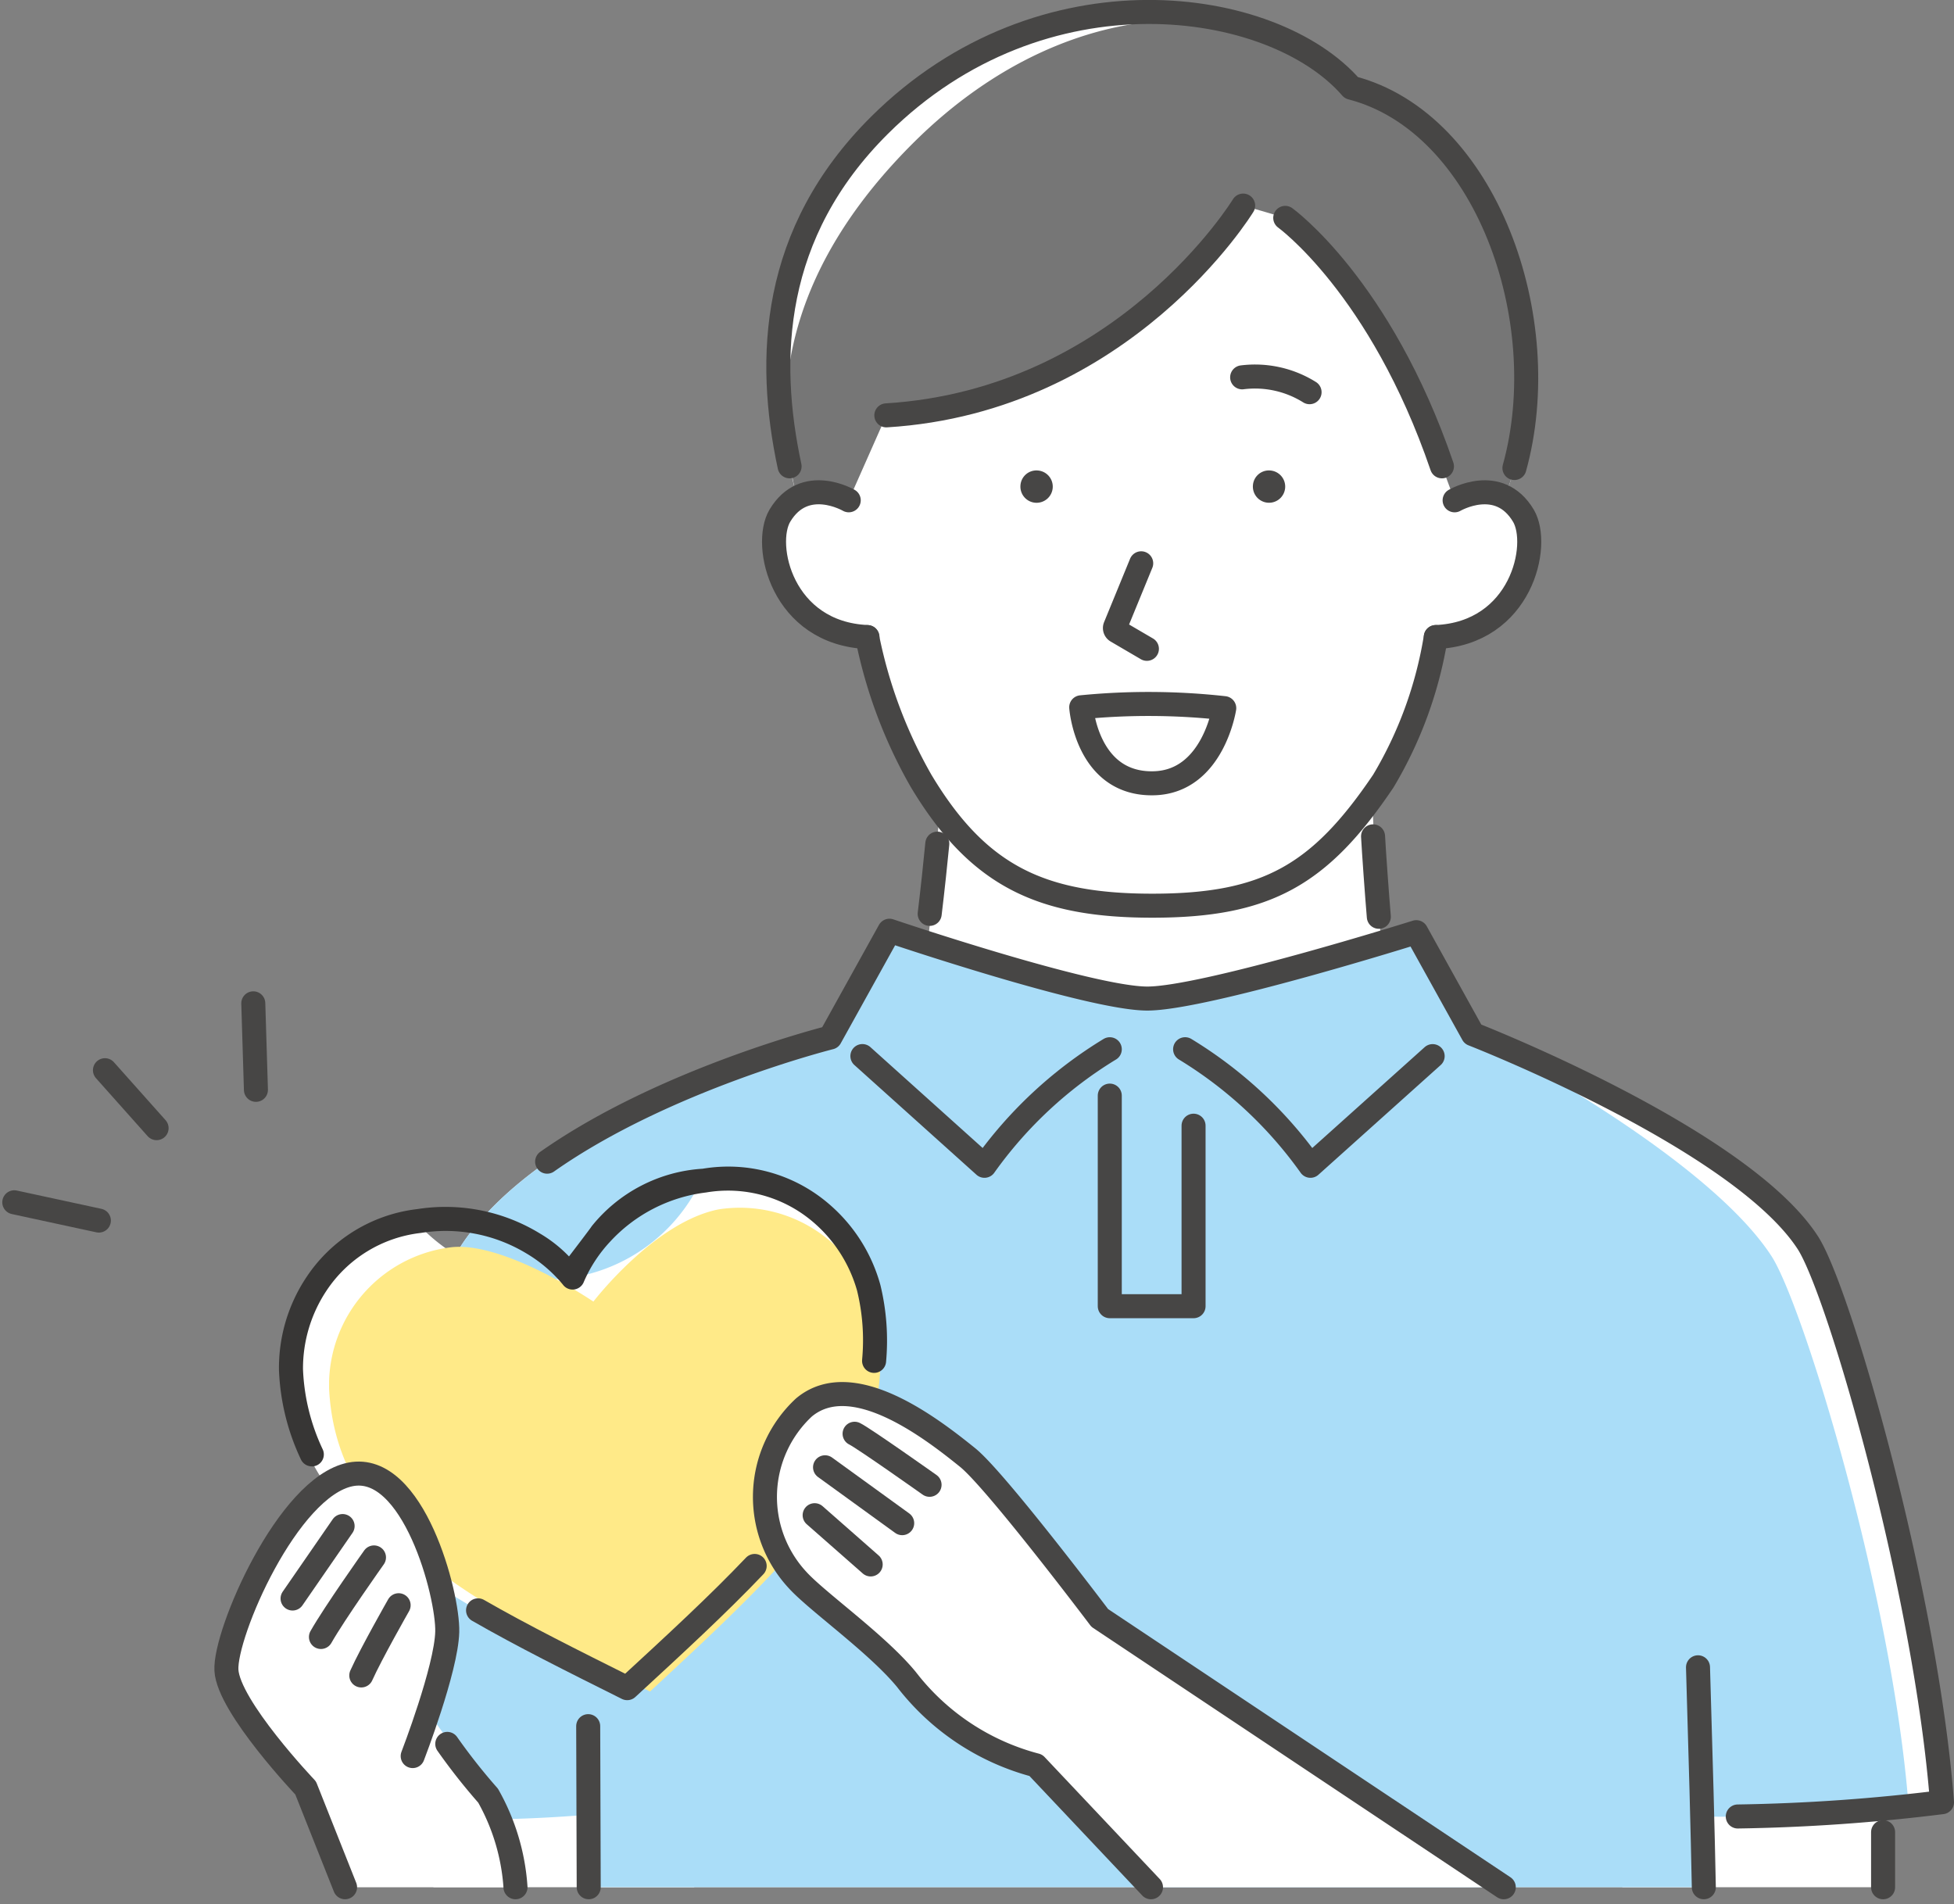 <svg xmlns="http://www.w3.org/2000/svg" xmlns:xlink="http://www.w3.org/1999/xlink" width="122.021" height="118.912" viewBox="0 0 122.021 118.912">
  <rect x="0" y="0" width="122.021" height="118.912" fill="#808080" stroke="none"/>
  <defs>
    <clipPath id="clip-path">
      <rect id="長方形_623" data-name="長方形 623" width="34.422" height="30.209" transform="translate(0 0)" fill="none"/>
    </clipPath>
    <clipPath id="clip-path-2">
      <rect id="長方形_622" data-name="長方形 622" width="37.972" height="18.724" transform="translate(0 0)" fill="none"/>
    </clipPath>
  </defs>
  <g id="グループ_1479" data-name="グループ 1479" transform="translate(-4302.579 755.849)">
    <line id="線_217" data-name="線 217" x2="5.282" y2="1.142" transform="translate(4303.471 -680.771)" fill="none" stroke="#474645" stroke-linecap="round" stroke-linejoin="round" stroke-width="1.5"/>
    <line id="線_218" data-name="線 218" x1="0.165" y1="5.402" transform="translate(4318.396 -693.195)" fill="none" stroke="#474645" stroke-linecap="round" stroke-linejoin="round" stroke-width="1.5"/>
    <line id="線_219" data-name="線 219" x2="3.225" y2="3.619" transform="translate(4309.133 -689.019)" fill="none" stroke="#474645" stroke-linecap="round" stroke-linejoin="round" stroke-width="1.5"/>
    <path id="パス_2649" data-name="パス 2649" d="M2335.427,692.171c1.382-2.65,2.145-15.787,2.145-15.787l26.973-.825s.35,13.088,1.734,15.738l-15.379,18.1Z" transform="translate(2023.71 -1382.223)" fill="#fff"/>
    <path id="パス_2650" data-name="パス 2650" d="M2350.824,682.931c7.139,0,10.462-1.9,14.431-7.785,3.851-5.71,4.436-17.19,4.436-17.19s3.25-25.691-18.867-25.691-18.867,25.691-18.867,25.691.891,11.285,4.436,17.19c3.563,5.935,7.488,7.785,14.431,7.785" transform="translate(2023.71 -1382.223)" fill="#fff"/>
    <path id="パス_2651" data-name="パス 2651" d="M2333.044,666.156c-5.351-.233-6.559-5.755-5.47-7.58,1.536-2.576,4.3-.959,4.3-.959l1.829.656.521,7.987Z" transform="translate(2023.71 -1382.223)" fill="#fff"/>
    <path id="パス_2652" data-name="パス 2652" d="M2368.53,666.156c5.351-.233,6.559-5.755,5.47-7.58-1.536-2.576-4.295-.959-4.295-.959l-1.83.656-.521,7.987Z" transform="translate(2023.71 -1382.223)" fill="#fff"/>
    <path id="パス_2653" data-name="パス 2653" d="M2357.11,656.686a1.009,1.009,0,1,0,1.067-.933,1,1,0,0,0-1.067.933" transform="translate(2023.71 -1382.223)" fill="#474645"/>
    <path id="パス_2654" data-name="パス 2654" d="M2342.593,656.686a1.01,1.01,0,1,0,1.068-.933,1,1,0,0,0-1.068.933" transform="translate(2023.71 -1382.223)" fill="#474645"/>
    <path id="パス_2655" data-name="パス 2655" d="M2350.133,661.55l-1.624,3.96a.226.226,0,0,0,.1.281l1.88,1.1" transform="translate(2023.71 -1382.223)" fill="none" stroke="#474645" stroke-linecap="round" stroke-linejoin="round" stroke-width="1.5"/>
    <path id="パス_2656" data-name="パス 2656" d="M2333.025,666.159a29.848,29.848,0,0,0,3.368,8.987c3.563,5.935,7.488,7.785,14.431,7.785,7.139,0,10.462-1.9,14.431-7.785a25.412,25.412,0,0,0,3.274-8.991" transform="translate(2023.71 -1382.223)" fill="none" stroke="#474645" stroke-linecap="round" stroke-linejoin="round" stroke-width="1.5"/>
    <path id="パス_2657" data-name="パス 2657" d="M2364.612,678.6c.052.977.249,3.726.36,5.024" transform="translate(2023.71 -1382.223)" fill="none" stroke="#474645" stroke-linecap="round" stroke-linejoin="round" stroke-width="1.5"/>
    <path id="パス_2658" data-name="パス 2658" d="M2336.925,683.442c.165-1.345.386-3.425.476-4.386" transform="translate(2023.71 -1382.223)" fill="none" stroke="#474645" stroke-linecap="round" stroke-linejoin="round" stroke-width="1.5"/>
    <path id="パス_2659" data-name="パス 2659" d="M2360.647,650.865a6.427,6.427,0,0,0-4.209-.928" transform="translate(2023.71 -1382.223)" fill="none" stroke="#474645" stroke-linecap="round" stroke-linejoin="round" stroke-width="1.5"/>
    <path id="パス_2660" data-name="パス 2660" d="M2372.832,657.412c3.743-9.388-.613-23.243-9.577-25.557-4.892-5.639-19.3-7.757-29.463,2.344-7.434,7.388-7.059,16.128-5.139,23.263a3.509,3.509,0,0,1,3.217.154l2.35-5.307c14.859-.907,22.282-13.1,22.282-13.1l2.626.768s5.947,4.286,9.786,15.516l.79,2.121a3.559,3.559,0,0,1,3.128-.2" transform="translate(2023.71 -1382.223)" fill="#fff"/>
    <path id="パス_2661" data-name="パス 2661" d="M2372.832,657.412c3.743-9.388-.613-23.243-9.577-25.557-4.892-5.639-17.166-6.683-27.329,3.418-7.433,7.388-9.193,15.054-7.273,22.189a3.509,3.509,0,0,1,3.217.154l2.35-5.307c14.859-.907,22.282-13.1,22.282-13.1l2.626.768s5.947,4.286,9.786,15.516l.79,2.121a3.559,3.559,0,0,1,3.128-.2" transform="translate(2023.71 -1382.223)" fill="#767676"/>
    <path id="パス_2662" data-name="パス 2662" d="M2331.87,657.616s-2.759-1.617-4.3.959c-1.088,1.826.12,7.347,5.47,7.58" transform="translate(2023.71 -1382.223)" fill="none" stroke="#474645" stroke-linecap="round" stroke-linejoin="round" stroke-width="1.5"/>
    <path id="パス_2663" data-name="パス 2663" d="M2356.5,639.212s-7.423,12.191-22.283,13.1" transform="translate(2023.71 -1382.223)" fill="none" stroke="#474645" stroke-linecap="round" stroke-linejoin="round" stroke-width="1.5"/>
    <path id="パス_2664" data-name="パス 2664" d="M2368.914,655.495c-3.838-11.23-9.786-15.516-9.786-15.516" transform="translate(2023.71 -1382.223)" fill="none" stroke="#474645" stroke-linecap="round" stroke-linejoin="round" stroke-width="1.5"/>
    <path id="パス_2665" data-name="パス 2665" d="M2368.53,666.156c5.351-.233,6.559-5.755,5.47-7.58-1.536-2.576-4.295-.959-4.295-.959" transform="translate(2023.71 -1382.223)" fill="none" stroke="#474645" stroke-linecap="round" stroke-linejoin="round" stroke-width="1.5"/>
    <path id="パス_2666" data-name="パス 2666" d="M2373.44,655.6c2.573-9.266-1.781-21.579-10.185-23.749-4.891-5.639-19.3-7.756-29.463,2.344-6.763,6.722-7.063,14.564-5.616,21.3" transform="translate(2023.71 -1382.223)" fill="none" stroke="#474645" stroke-linecap="round" stroke-linejoin="round" stroke-width="1.5"/>
    <path id="パス_2667" data-name="パス 2667" d="M2396.461,738.282v5.943h-16.283l.186-6.578Z" transform="translate(2023.71 -1382.223)" fill="#fff"/>
    <line id="線_220" data-name="線 220" y2="3.442" transform="translate(4420.172 -641.439)" fill="none" stroke="#474645" stroke-linecap="round" stroke-linejoin="round" stroke-width="1.5"/>
    <path id="パス_2668" data-name="パス 2668" d="M2305.94,738.282v5.943h16.283l-.187-6.578Z" transform="translate(2023.71 -1382.223)" fill="#fff"/>
    <path id="パス_2669" data-name="パス 2669" d="M2400.14,738.915c-1-13.028-6.407-31.909-8.383-34.947-4.241-6.521-20.913-13.015-20.913-13.015l-3.531-6.368s-13.212,4.146-16.8,4.146-16.1-4.236-16.1-4.236l-3.7,6.668s-17.083,4.276-22.918,12.8c-3.05,4.458-5.482,19.711-7.95,35.591a85.061,85.061,0,0,0,15.737.141c.041,2.479.068,4.3.059,4.525h69.6c.1-.968.16-2.63.176-4.409a116.891,116.891,0,0,0,14.717-.9" transform="translate(2023.71 -1382.223)" fill="#fff"/>
    <path id="パス_2670" data-name="パス 2670" d="M2398.053,739.155c-1-13.028-6.59-31.312-8.565-34.349-4.241-6.522-18.644-13.853-18.644-13.853l-3.531-6.368s-13.212,4.146-16.8,4.146-16.1-4.236-16.1-4.236l-3.7,6.668s-17.083,4.276-22.918,12.8c-3.05,4.458-5.482,19.711-7.95,35.591a85.061,85.061,0,0,0,15.737.141c.041,2.479.068,4.3.059,4.525h69.6c.1-.969.16-2.63.176-4.409a92.472,92.472,0,0,0,12.63-.661" transform="translate(2023.71 -1382.223)" fill="#aaddf8"/>
    <path id="パス_2671" data-name="パス 2671" d="M2385.267,744.225c-.064-3.318-.194-8.142-.363-13.735" transform="translate(2023.71 -1382.223)" fill="none" stroke="#474645" stroke-linecap="round" stroke-linejoin="round" stroke-width="1.5"/>
    <path id="パス_2672" data-name="パス 2672" d="M2315.6,734.166c.014,4.478.019,7.462.032,10.059" transform="translate(2023.71 -1382.223)" fill="none" stroke="#474645" stroke-linecap="round" stroke-linejoin="round" stroke-width="1.5"/>
    <path id="パス_2673" data-name="パス 2673" d="M2387.388,739.806a116.964,116.964,0,0,0,12.752-.892c-1-13.027-6.407-31.909-8.383-34.946-4.24-6.521-20.912-13.015-20.912-13.015l-3.532-6.368s-13.212,4.145-16.8,4.145-16.1-4.235-16.1-4.235l-3.7,6.668s-10.338,2.588-17.677,7.753" transform="translate(2023.71 -1382.223)" fill="none" stroke="#474645" stroke-linecap="round" stroke-linejoin="round" stroke-width="1.5"/>
    <path id="パス_2674" data-name="パス 2674" d="M2332.723,692.322l7.623,6.851a26.484,26.484,0,0,1,7.825-7.278" transform="translate(2023.71 -1382.223)" fill="none" stroke="#474645" stroke-linecap="round" stroke-linejoin="round" stroke-width="1.5"/>
    <path id="パス_2675" data-name="パス 2675" d="M2352.876,691.894a26.511,26.511,0,0,1,7.825,7.279l7.632-6.848" transform="translate(2023.71 -1382.223)" fill="none" stroke="#474645" stroke-linecap="round" stroke-linejoin="round" stroke-width="1.5"/>
    <path id="パス_2676" data-name="パス 2676" d="M2348.171,694.79v13.151h5.232V696.669" transform="translate(2023.71 -1382.223)" fill="none" stroke="#474645" stroke-linecap="round" stroke-linejoin="round" stroke-width="1.5"/>
    <path id="パス_2677" data-name="パス 2677" d="M2318.036,731.793c9.936-9.151,17.052-15.718,14.865-24.967a9.165,9.165,0,0,0-10.268-6.7,10.773,10.773,0,0,1-17.805,2.521,9.166,9.166,0,0,0-8,9.287c.468,9.493,9.127,13.825,21.213,19.858" transform="translate(2023.71 -1382.223)" fill="#fff"/>
    <g id="グループ_1478" data-name="グループ 1478" transform="translate(4323.129 -680.432)">
      <g id="グループ_1477" data-name="グループ 1477" clip-path="url(#clip-path)">
        <path id="パス_5069" data-name="パス 5069" d="M20.045,30.209c9.364-8.692,16.071-14.928,14-23.727A8.677,8.677,0,0,0,24.345.1c-4.028.781-7.839,5.762-7.839,5.762s-5.639-3.83-8.961-3.383A8.675,8.675,0,0,0,0,11.3c.452,9.028,8.626,13.158,20.035,18.908" fill="#ffea88"/>
      </g>
    </g>
    <path id="パス_2681" data-name="パス 2681" d="M2372.774,744.225l-25.229-16.818s-6.475-8.582-8.248-10.014c-2.256-1.822-7.2-5.655-10.222-3.131a7.626,7.626,0,0,0-.4,10.778c1.224,1.35,4.959,3.972,6.8,6.213a15.011,15.011,0,0,0,8.08,5.356l7.189,7.616Z" transform="translate(2023.71 -1382.223)" fill="#fff"/>
    <path id="パス_2682" data-name="パス 2682" d="M2332.235,715.906c.557.266,4.682,3.188,4.682,3.188" transform="translate(2023.71 -1382.223)" fill="none" stroke="#474645" stroke-linecap="round" stroke-linejoin="round" stroke-width="1.5"/>
    <line id="線_221" data-name="線 221" x2="4.818" y2="3.49" transform="translate(4354.1 -664.223)" fill="none" stroke="#474645" stroke-linecap="round" stroke-linejoin="round" stroke-width="1.5"/>
    <line id="線_222" data-name="線 222" x2="3.499" y2="3.075" transform="translate(4353.451 -661.231)" fill="none" stroke="#474645" stroke-linecap="round" stroke-linejoin="round" stroke-width="1.5"/>
    <path id="パス_2683" data-name="パス 2683" d="M2372.774,744.225l-25.229-16.818s-6.475-8.582-8.248-10.014c-2.256-1.822-7.2-5.655-10.222-3.131a7.626,7.626,0,0,0-.4,10.778c1.224,1.35,4.959,3.972,6.8,6.213a15.011,15.011,0,0,0,8.08,5.356l7.189,7.616" transform="translate(2023.71 -1382.223)" fill="none" stroke="#474645" stroke-linecap="round" stroke-linejoin="round" stroke-width="1.5"/>
    <path id="パス_2684" data-name="パス 2684" d="M2309.347,738.5c-.879-1.343-2.686-3.655-3.732-5.224a21.868,21.868,0,0,0,1.183-5c.058-2.321-2.118-10.6-6.043-9.831s-7.866,9.945-7.747,12.225,4.946,7.356,4.946,7.356l2.463,6.2h10.643a12.689,12.689,0,0,0-1.713-5.721" transform="translate(2023.71 -1382.223)" fill="#fff"/>
    <path id="パス_2685" data-name="パス 2685" d="M2303.029,737.8s3.711-7.2,3.77-9.525-2.119-10.6-6.043-9.831-7.867,9.945-7.748,12.226,4.947,7.355,4.947,7.355Z" transform="translate(2023.71 -1382.223)" fill="#fff"/>
    <line id="線_223" data-name="線 223" x1="3.125" y2="4.525" transform="translate(4320.849 -660.553)" fill="none" stroke="#474645" stroke-linecap="round" stroke-linejoin="round" stroke-width="1.5"/>
    <path id="パス_2687" data-name="パス 2687" d="M2302.223,723.629s-2.473,3.486-3.312,4.968" transform="translate(2023.71 -1382.223)" fill="none" stroke="#474645" stroke-linecap="round" stroke-linejoin="round" stroke-width="1.5"/>
    <path id="パス_2688" data-name="パス 2688" d="M2303.762,726.614s-1.726,3.032-2.332,4.385" transform="translate(2023.71 -1382.223)" fill="none" stroke="#474645" stroke-linecap="round" stroke-linejoin="round" stroke-width="1.5"/>
    <path id="パス_2689" data-name="パス 2689" d="M2311.06,744.225a13.416,13.416,0,0,0-1.713-5.721,37.639,37.639,0,0,1-2.547-3.23" transform="translate(2023.71 -1382.223)" fill="none" stroke="#474645" stroke-linecap="round" stroke-linejoin="round" stroke-width="1.5"/>
    <path id="パス_2690" data-name="パス 2690" d="M2355.319,670.595s-.7,4.586-4.377,4.691c-4.208.12-4.554-4.745-4.554-4.745A42.87,42.87,0,0,1,2355.319,670.595Z" transform="translate(2023.71 -1382.223)" fill="none" stroke="#474645" stroke-linecap="round" stroke-linejoin="round" stroke-width="1.5"/>
    <path id="パス_2679" data-name="パス 2679" d="M2308.722,726.933c2.759,1.587,5.9,3.156,9.314,4.86,2.961-2.727,5.672-5.225,7.96-7.632" transform="translate(2023.71 -1382.223)" fill="none" stroke="#474645" stroke-linecap="round" stroke-linejoin="round" stroke-width="1.5"/>
    <path id="パス_2686" data-name="パス 2686" d="M2300.417,744.225l-2.462-6.2s-4.827-5.075-4.947-7.356,3.823-11.451,7.748-12.225,6.1,7.51,6.042,9.831-2.158,7.759-2.158,7.759" transform="translate(2023.71 -1382.223)" fill="none" stroke="#474645" stroke-linecap="round" stroke-linejoin="round" stroke-width="1.5"/>
    <g id="グループ_1476" data-name="グループ 1476" transform="translate(4320 -683)">
      <g id="グループ_1475" data-name="グループ 1475" clip-path="url(#clip-path-2)">
        <path id="パス_5068" data-name="パス 5068" d="M2.05,18.72a.751.751,0,0,1-.677-.427A14.316,14.316,0,0,1,0,12.718a10.2,10.2,0,0,1,1.7-5.79A9.64,9.64,0,0,1,8.648,2.653a11.305,11.305,0,0,1,7.663,1.534,8.512,8.512,0,0,1,1.8,1.422s1.415-1.85,1.411-1.876a9.646,9.646,0,0,1,6.936-3.6,9.638,9.638,0,0,1,7.861,2.179A10.207,10.207,0,0,1,37.558,7.4a14.7,14.7,0,0,1,.353,4.794.75.75,0,1,1-1.495-.123l0-.021A13.029,13.029,0,0,0,36.1,7.746a8.763,8.763,0,0,0-2.758-4.295,8.178,8.178,0,0,0-6.676-1.834,9.733,9.733,0,0,0-5.99,3.075,8.716,8.716,0,0,0-1.636,2.5.751.751,0,0,1-1.307.183,8.7,8.7,0,0,0-2.263-1.941A9.735,9.735,0,0,0,8.861,4.143a8.174,8.174,0,0,0-5.9,3.615A8.77,8.77,0,0,0,1.5,12.65a12.86,12.86,0,0,0,1.228,5,.75.75,0,0,1-.676,1.074Z" fill="#373635"/>
      </g>
    </g>
  </g>
</svg>
